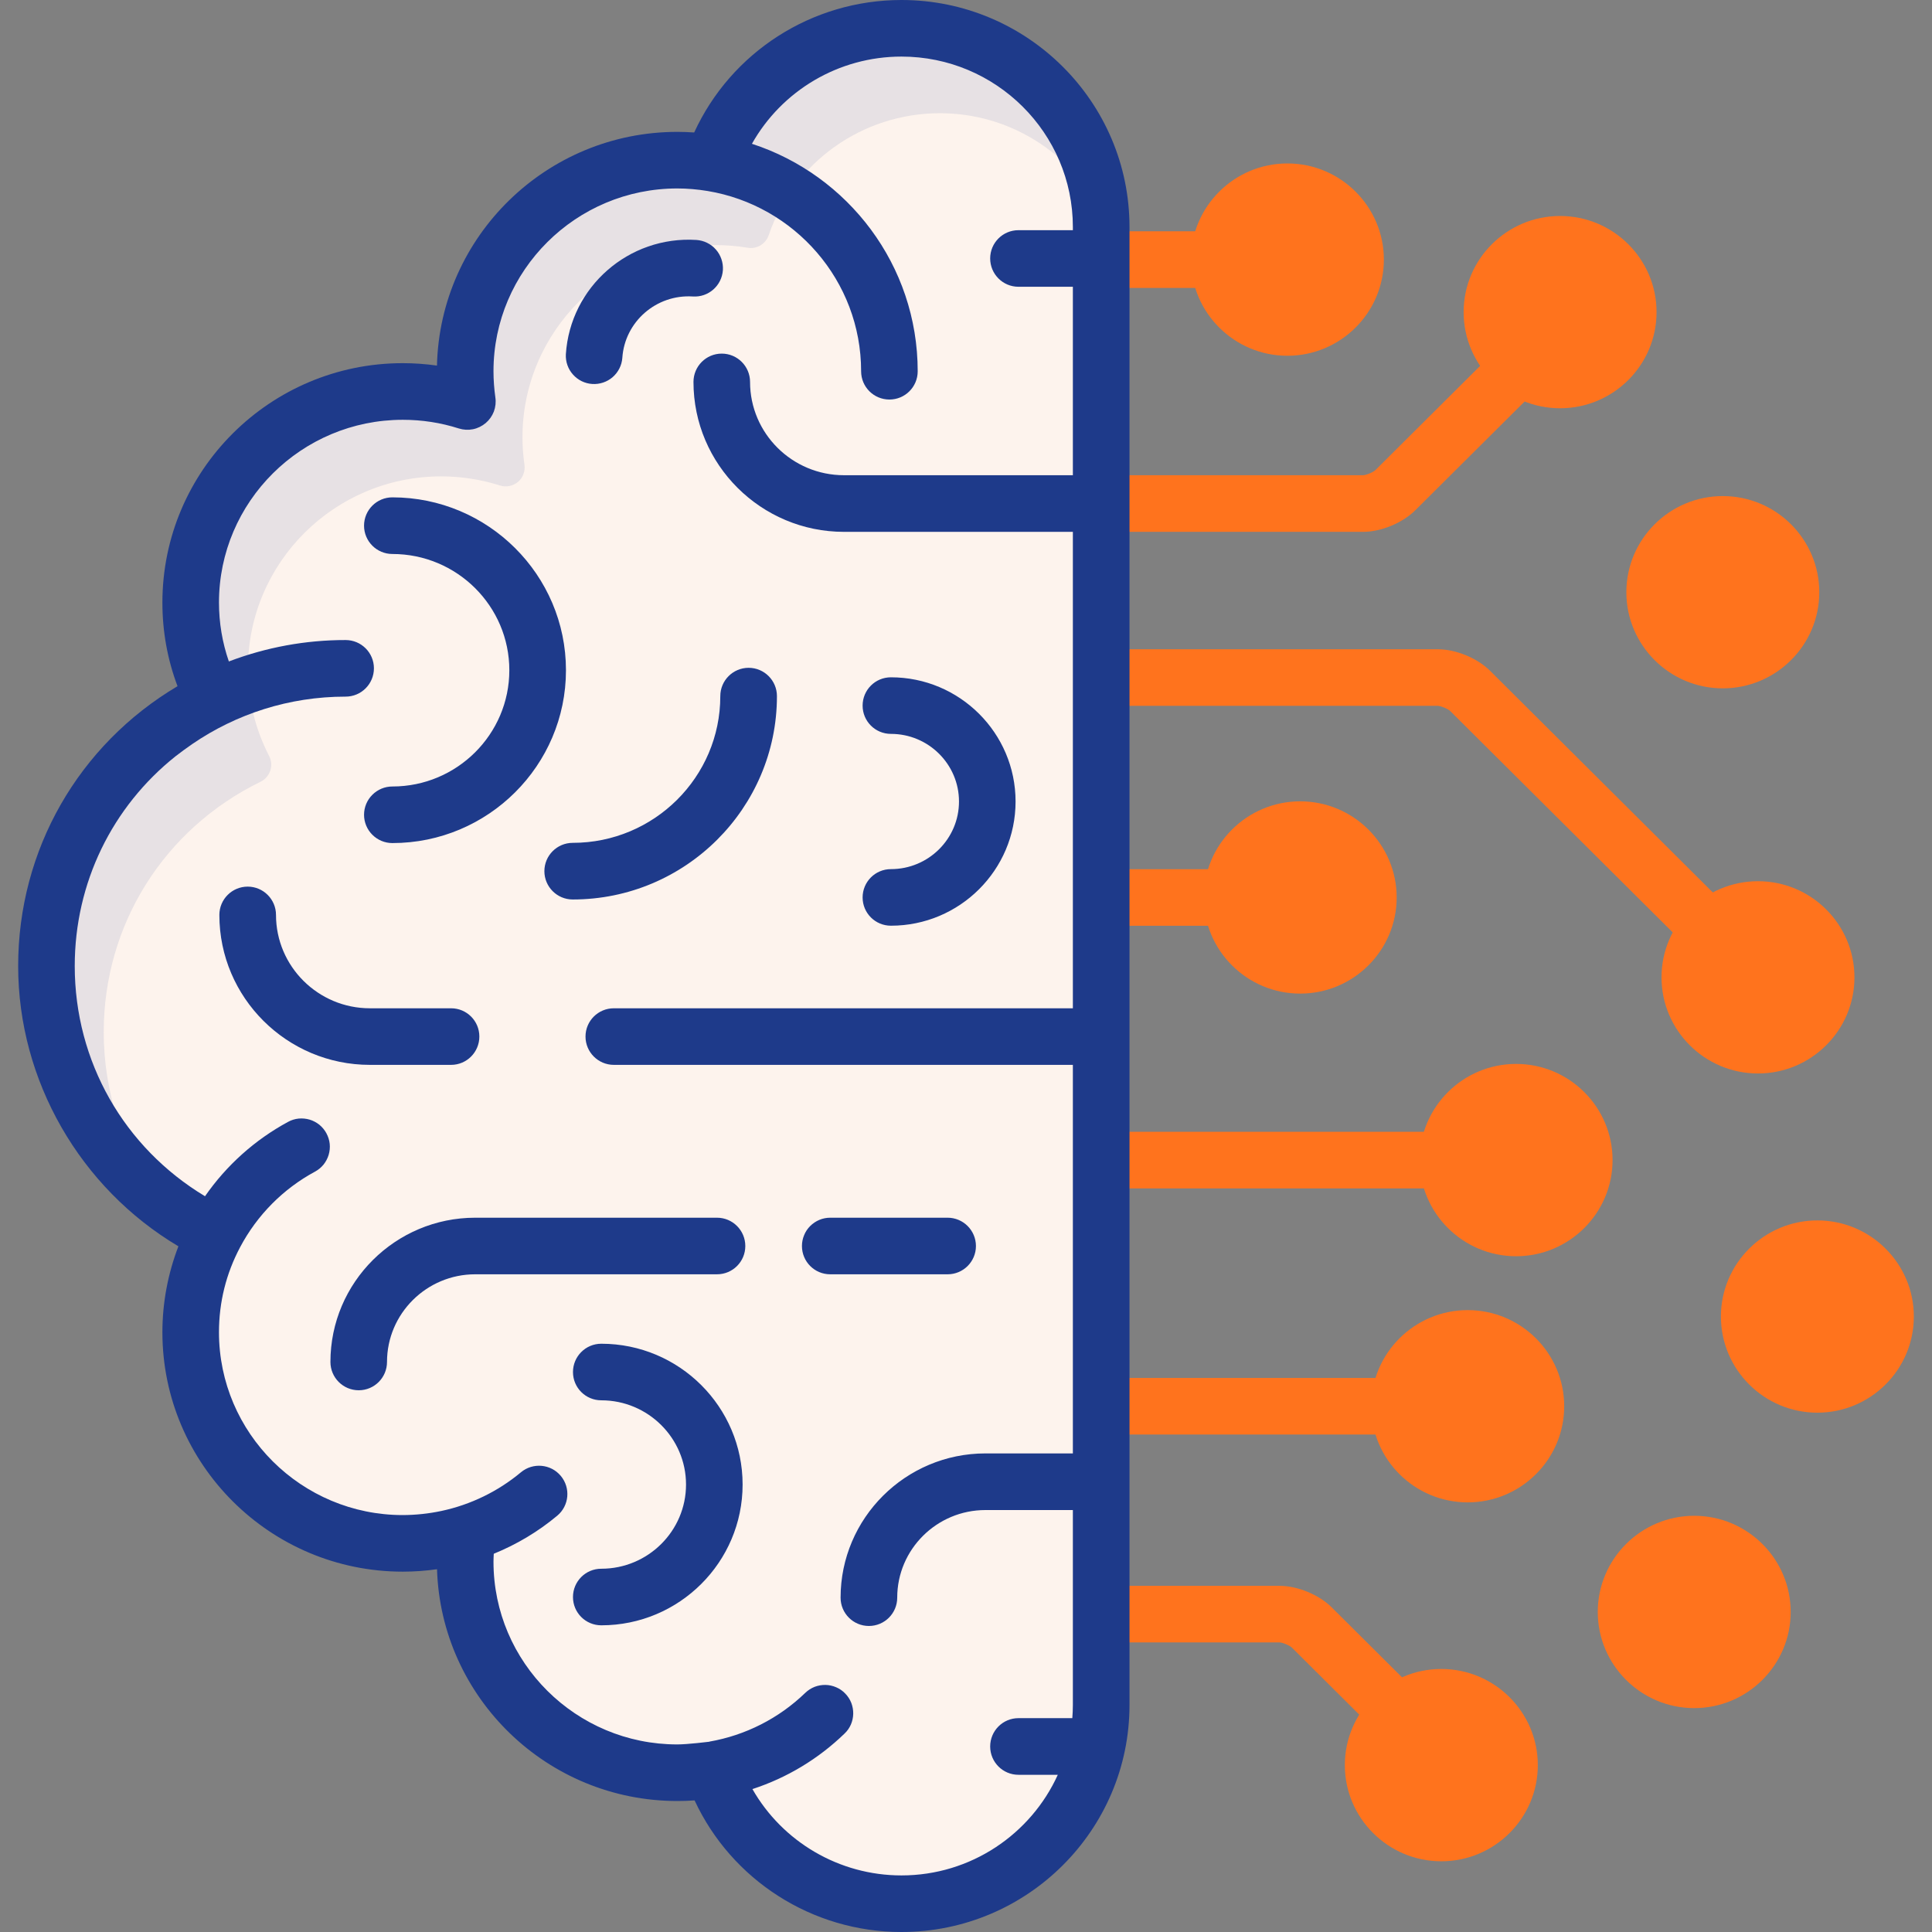 <svg width="35" height="35" viewBox="0 0 35 35" fill="none" xmlns="http://www.w3.org/2000/svg">
<rect x="0" y="0" width="35" height="35" fill="#808080" stroke="none"/>
<g clip-path="url(#clip0_663_3152)">
<path d="M26.864 6.579L24.916 8.517C24.876 8.556 24.749 8.608 24.694 8.609H20.371V9.635H24.694C25.019 9.635 25.408 9.474 25.639 9.244L27.673 7.221C27.343 7.097 27.06 6.872 26.864 6.579ZM25.451 30.438L24.125 29.119C23.894 28.889 23.506 28.729 23.18 28.729H20.371V29.754H23.18C23.235 29.755 23.362 29.808 23.402 29.846L24.674 31.112C24.857 30.812 25.128 30.577 25.451 30.438ZM24.91 25.476C24.91 25.297 24.938 25.125 24.991 24.963H20.371V25.988H24.991C24.937 25.823 24.91 25.65 24.91 25.476ZM25.786 21.016C25.786 20.837 25.815 20.665 25.867 20.503H20.371V21.529H25.867C25.813 21.363 25.786 21.19 25.786 21.016ZM21.875 16.259C21.875 16.08 21.904 15.908 21.956 15.746H20.371V16.771H21.956C21.902 16.606 21.875 16.433 21.875 16.259ZM31.08 16.218L26.994 12.152C26.763 11.922 26.374 11.762 26.048 11.762H20.371V12.787H26.048C26.103 12.788 26.23 12.841 26.27 12.879L30.354 16.942C30.515 16.632 30.769 16.378 31.08 16.218ZM21.643 4.703C21.643 4.524 21.672 4.352 21.724 4.19H20.371V5.216H21.724C21.67 5.05 21.643 4.877 21.643 4.703Z" fill="#FF731D"/>
<path d="M23.322 6.445C22.359 6.445 21.575 5.663 21.575 4.703C21.575 3.743 22.359 2.961 23.322 2.961C24.286 2.961 25.07 3.743 25.07 4.703C25.07 5.663 24.286 6.445 23.322 6.445Z" fill="#FF731D"/>
<path d="M12.918 2.921C12.708 2.886 12.495 2.868 12.282 2.868C10.159 2.868 8.439 4.58 8.439 6.691C8.439 6.877 8.453 7.06 8.479 7.239C8.1 7.119 7.706 7.058 7.309 7.058C5.187 7.058 3.466 8.77 3.466 10.882C3.466 11.487 3.61 12.085 3.888 12.623C2.091 13.501 0.854 15.339 0.854 17.466C0.854 19.601 2.1 21.446 3.909 22.319C3.618 22.868 3.465 23.48 3.466 24.101C3.466 26.213 5.186 27.925 7.309 27.925C7.715 27.925 8.107 27.862 8.474 27.745C8.451 27.915 8.439 28.086 8.439 28.257C8.439 30.369 10.159 32.081 12.282 32.081C12.5 32.081 12.714 32.062 12.923 32.027C13.412 33.438 14.758 34.453 16.343 34.453C18.341 34.453 19.961 32.841 19.961 30.853V4.078C19.961 2.09 18.341 0.479 16.343 0.479C14.752 0.479 13.402 1.501 12.918 2.921Z" fill="#FDF3ED"/>
<g opacity="0.1">
<path d="M1.879 18.696C1.879 16.755 2.968 15.017 4.722 14.161C4.763 14.14 4.799 14.113 4.829 14.078C4.859 14.044 4.882 14.004 4.896 13.961C4.911 13.918 4.916 13.872 4.913 13.827C4.909 13.781 4.896 13.737 4.876 13.697C4.621 13.202 4.492 12.669 4.492 12.112C4.492 10.192 6.062 8.63 7.992 8.63C8.355 8.63 8.714 8.686 9.059 8.795C9.114 8.813 9.173 8.816 9.23 8.804C9.286 8.793 9.339 8.767 9.384 8.73C9.428 8.693 9.462 8.645 9.482 8.59C9.503 8.536 9.509 8.478 9.501 8.421C9.477 8.255 9.465 8.089 9.465 7.922C9.465 6.002 11.035 4.44 12.966 4.44C13.156 4.44 13.352 4.456 13.545 4.488C13.625 4.502 13.707 4.486 13.777 4.445C13.846 4.403 13.899 4.338 13.925 4.262C14.376 2.939 15.623 2.051 17.027 2.051C18.291 2.051 19.39 2.767 19.936 3.813C19.782 1.965 18.228 0.513 16.331 0.513C14.74 0.513 13.39 1.535 12.906 2.955C12.696 2.92 12.483 2.902 12.27 2.902C10.148 2.902 8.427 4.614 8.427 6.726C8.427 6.912 8.441 7.094 8.467 7.273C8.089 7.153 7.694 7.092 7.297 7.092C5.175 7.092 3.454 8.804 3.454 10.916C3.454 11.522 3.598 12.119 3.876 12.657C2.079 13.535 0.842 15.373 0.842 17.5C0.842 19.203 1.635 20.72 2.874 21.708C2.238 20.857 1.879 19.811 1.879 18.696Z" fill="#1E3A8A"/>
</g>
<path d="M8.172 19.291C8.455 19.291 8.684 19.061 8.684 18.778C8.684 18.495 8.455 18.266 8.172 18.266H6.701C5.763 18.266 5 17.507 5 16.575C5 16.292 4.77 16.062 4.487 16.062C4.204 16.062 3.974 16.292 3.974 16.575C3.974 18.073 5.198 19.291 6.701 19.291H8.172ZM5.986 24.673C5.986 24.956 6.215 25.186 6.499 25.186C6.782 25.186 7.011 24.956 7.011 24.673C7.011 23.798 7.728 23.085 8.609 23.085H12.989C13.273 23.085 13.502 22.856 13.502 22.573C13.502 22.29 13.273 22.06 12.989 22.06H8.609C7.163 22.06 5.986 23.232 5.986 24.673ZM15.04 23.085H17.167C17.45 23.085 17.68 22.856 17.68 22.573C17.68 22.29 17.45 22.06 17.167 22.06H15.04C14.973 22.06 14.906 22.073 14.844 22.099C14.782 22.125 14.725 22.163 14.678 22.21C14.63 22.258 14.592 22.314 14.567 22.377C14.541 22.439 14.528 22.506 14.528 22.573C14.528 22.856 14.757 23.085 15.04 23.085ZM10.375 15.269C10.092 15.269 9.862 15.499 9.862 15.782C9.862 16.065 10.092 16.295 10.375 16.295C12.415 16.295 14.075 14.642 14.075 12.611C14.075 12.328 13.845 12.098 13.562 12.098C13.279 12.098 13.049 12.328 13.049 12.611C13.049 14.077 11.85 15.269 10.375 15.269ZM12.617 4.347C11.392 4.269 10.33 5.197 10.251 6.418C10.244 6.553 10.29 6.685 10.38 6.785C10.469 6.886 10.595 6.948 10.729 6.956C10.864 6.965 10.997 6.92 11.099 6.832C11.2 6.744 11.264 6.619 11.274 6.485C11.317 5.828 11.89 5.329 12.551 5.371C12.834 5.39 13.077 5.175 13.096 4.892C13.1 4.825 13.091 4.757 13.069 4.694C13.047 4.63 13.014 4.571 12.969 4.521C12.925 4.47 12.871 4.429 12.81 4.399C12.75 4.369 12.684 4.352 12.617 4.347ZM10.893 24.343C10.609 24.343 10.38 24.573 10.38 24.856C10.38 25.139 10.609 25.368 10.893 25.368C11.739 25.368 12.428 26.053 12.428 26.894C12.428 27.735 11.739 28.419 10.893 28.419C10.609 28.419 10.38 28.648 10.38 28.932C10.38 29.215 10.609 29.444 10.893 29.444C12.305 29.444 13.453 28.3 13.453 26.894C13.453 25.487 12.305 24.343 10.893 24.343ZM16.14 15.745C15.856 15.745 15.627 15.975 15.627 16.258C15.627 16.541 15.856 16.77 16.14 16.77C17.385 16.77 18.398 15.761 18.398 14.52C18.398 13.28 17.385 12.27 16.14 12.27C15.856 12.27 15.627 12.499 15.627 12.783C15.627 13.066 15.856 13.295 16.14 13.295C16.82 13.295 17.373 13.845 17.373 14.52C17.373 15.196 16.82 15.745 16.14 15.745ZM7.108 15.273C8.842 15.273 10.253 13.868 10.253 12.142C10.253 10.415 8.842 9.01 7.108 9.01C6.825 9.01 6.595 9.24 6.595 9.523C6.595 9.806 6.825 10.036 7.108 10.036C8.277 10.036 9.227 10.98 9.227 12.142C9.227 13.303 8.277 14.248 7.108 14.248C6.972 14.248 6.842 14.302 6.746 14.398C6.649 14.494 6.595 14.624 6.595 14.761C6.595 14.896 6.649 15.027 6.746 15.123C6.842 15.219 6.972 15.273 7.108 15.273Z" fill="#1E3A8A"/>
<path d="M16.331 0C14.703 0 13.242 0.949 12.576 2.4C12.474 2.393 12.372 2.389 12.27 2.389C9.903 2.389 7.971 4.279 7.916 6.623C7.711 6.594 7.504 6.579 7.297 6.579C4.895 6.579 2.942 8.524 2.942 10.916C2.942 11.441 3.034 11.948 3.216 12.431C1.423 13.495 0.329 15.395 0.329 17.5C0.329 19.58 1.454 21.522 3.232 22.578C3.041 23.075 2.942 23.603 2.942 24.135C2.942 26.527 4.895 28.472 7.297 28.472C7.505 28.472 7.712 28.457 7.917 28.428C7.989 30.756 9.914 32.627 12.27 32.627C12.374 32.627 12.478 32.624 12.583 32.616C13.253 34.057 14.711 35 16.331 35C18.609 35 20.462 33.155 20.462 30.887V4.113C20.462 1.845 18.609 0 16.331 0ZM19.436 4.17H18.45C18.167 4.17 17.938 4.399 17.938 4.682C17.938 4.965 18.167 5.195 18.45 5.195H19.436V8.609H15.29C14.351 8.609 13.588 7.851 13.588 6.919C13.588 6.636 13.358 6.406 13.075 6.406C12.792 6.406 12.563 6.636 12.563 6.919C12.563 8.416 13.786 9.635 15.29 9.635H19.436V18.266H11.12C10.837 18.266 10.607 18.495 10.607 18.778C10.607 19.061 10.837 19.291 11.12 19.291H19.436V26.33H17.852C16.405 26.33 15.228 27.503 15.228 28.943C15.228 29.227 15.458 29.456 15.741 29.456C16.024 29.456 16.254 29.227 16.254 28.943C16.254 28.068 16.971 27.356 17.852 27.356H19.436V30.887C19.436 30.968 19.432 31.047 19.426 31.126H18.45C18.167 31.126 17.938 31.356 17.938 31.639C17.938 31.922 18.167 32.152 18.45 32.152H19.163C18.676 33.225 17.59 33.975 16.331 33.975C15.2 33.975 14.175 33.364 13.631 32.411C14.257 32.207 14.827 31.863 15.3 31.405C15.349 31.359 15.388 31.303 15.415 31.241C15.441 31.18 15.456 31.113 15.457 31.046C15.458 30.979 15.446 30.912 15.422 30.849C15.397 30.786 15.36 30.729 15.313 30.681C15.267 30.632 15.211 30.593 15.149 30.567C15.087 30.54 15.021 30.525 14.954 30.524C14.886 30.523 14.819 30.535 14.757 30.559C14.694 30.584 14.637 30.621 14.588 30.668C14.111 31.129 13.506 31.437 12.851 31.551V31.553C12.843 31.554 12.453 31.602 12.27 31.602C10.434 31.602 8.94 30.117 8.94 28.291C8.94 28.244 8.943 28.196 8.945 28.148C9.359 27.979 9.747 27.749 10.094 27.459C10.312 27.278 10.341 26.955 10.159 26.737C9.978 26.52 9.654 26.491 9.437 26.672C9.021 27.019 8.527 27.259 7.998 27.372V27.372C7.768 27.421 7.533 27.446 7.297 27.447C5.461 27.447 3.967 25.961 3.967 24.135C3.967 23.591 4.096 23.073 4.35 22.594C4.657 22.014 5.129 21.537 5.707 21.225C5.766 21.193 5.818 21.15 5.861 21.098C5.903 21.045 5.935 20.985 5.954 20.921C5.973 20.856 5.98 20.788 5.973 20.721C5.966 20.654 5.945 20.59 5.913 20.53C5.881 20.471 5.838 20.419 5.786 20.376C5.733 20.334 5.673 20.302 5.609 20.283C5.544 20.264 5.477 20.258 5.41 20.264C5.343 20.271 5.278 20.291 5.218 20.324C4.618 20.649 4.103 21.11 3.714 21.671C2.248 20.789 1.354 19.23 1.354 17.5C1.354 15.993 2.034 14.613 3.181 13.7C3.281 13.623 3.382 13.548 3.486 13.477C4.276 12.937 5.232 12.62 6.261 12.62C6.544 12.62 6.774 12.391 6.774 12.107C6.774 11.824 6.544 11.595 6.261 11.595C5.538 11.594 4.821 11.726 4.146 11.983C4.027 11.64 3.967 11.279 3.967 10.916C3.967 9.09 5.461 7.605 7.297 7.605C7.642 7.605 7.984 7.657 8.312 7.762C8.395 7.788 8.483 7.793 8.568 7.776C8.653 7.759 8.732 7.72 8.799 7.664C8.865 7.608 8.916 7.536 8.947 7.455C8.977 7.373 8.987 7.286 8.974 7.2C8.952 7.043 8.94 6.884 8.94 6.726C8.94 4.9 10.434 3.414 12.27 3.414C12.45 3.414 12.635 3.43 12.818 3.46C14.394 3.721 15.6 5.085 15.6 6.726C15.6 7.009 15.829 7.238 16.113 7.238C16.396 7.238 16.625 7.009 16.625 6.726C16.625 4.805 15.364 3.172 13.622 2.605C14.164 1.642 15.193 1.025 16.331 1.025C18.043 1.025 19.436 2.41 19.436 4.113V4.17Z" fill="#1E3A8A"/>
<path d="M31.21 12.47C30.247 12.47 29.463 11.689 29.463 10.729C29.463 9.768 30.247 8.987 31.21 8.987C32.174 8.987 32.958 9.768 32.958 10.729C32.958 11.689 32.174 12.47 31.21 12.47ZM32.923 25.592C31.96 25.592 31.176 24.811 31.176 23.85C31.176 22.89 31.96 22.109 32.923 22.109C33.887 22.109 34.671 22.89 34.671 23.85C34.671 24.811 33.887 25.592 32.923 25.592ZM23.554 18C22.591 18 21.807 17.219 21.807 16.259C21.807 15.298 22.591 14.517 23.554 14.517C24.518 14.517 25.302 15.298 25.302 16.259C25.302 17.219 24.518 18 23.554 18Z" fill="#FF731D"/>
<path d="M26.589 27.217C25.625 27.217 24.841 26.436 24.841 25.476C24.841 24.515 25.625 23.734 26.589 23.734C27.553 23.734 28.337 24.515 28.337 25.476C28.337 26.436 27.553 27.217 26.589 27.217ZM28.262 7.396C27.299 7.396 26.515 6.615 26.515 5.654C26.515 4.694 27.299 3.913 28.262 3.913C29.226 3.913 30.01 4.694 30.01 5.654C30.01 6.615 29.226 7.396 28.262 7.396ZM31.848 19.447C30.884 19.447 30.1 18.666 30.1 17.706C30.1 16.745 30.884 15.964 31.848 15.964C32.811 15.964 33.595 16.745 33.595 17.706C33.595 18.666 32.811 19.447 31.848 19.447ZM30.692 30.944C29.729 30.944 28.945 30.162 28.945 29.202C28.945 28.242 29.729 27.46 30.692 27.46C31.656 27.46 32.44 28.242 32.44 29.202C32.44 30.162 31.656 30.944 30.692 30.944Z" fill="#FF731D"/>
<path d="M27.465 22.758C26.502 22.758 25.718 21.976 25.718 21.016C25.718 20.055 26.502 19.274 27.465 19.274C28.429 19.274 29.213 20.055 29.213 21.016C29.213 21.976 28.429 22.758 27.465 22.758ZM26.111 33.719C25.147 33.719 24.363 32.937 24.363 31.977C24.363 31.017 25.147 30.235 26.111 30.235C27.075 30.235 27.859 31.017 27.859 31.977C27.859 32.937 27.075 33.719 26.111 33.719Z" fill="#FF731D"/>
</g>
<defs>
<clipPath id="clip0_663_3152">
<rect width="35" height="35" fill="white"/>
</clipPath>
</defs>
</svg>
